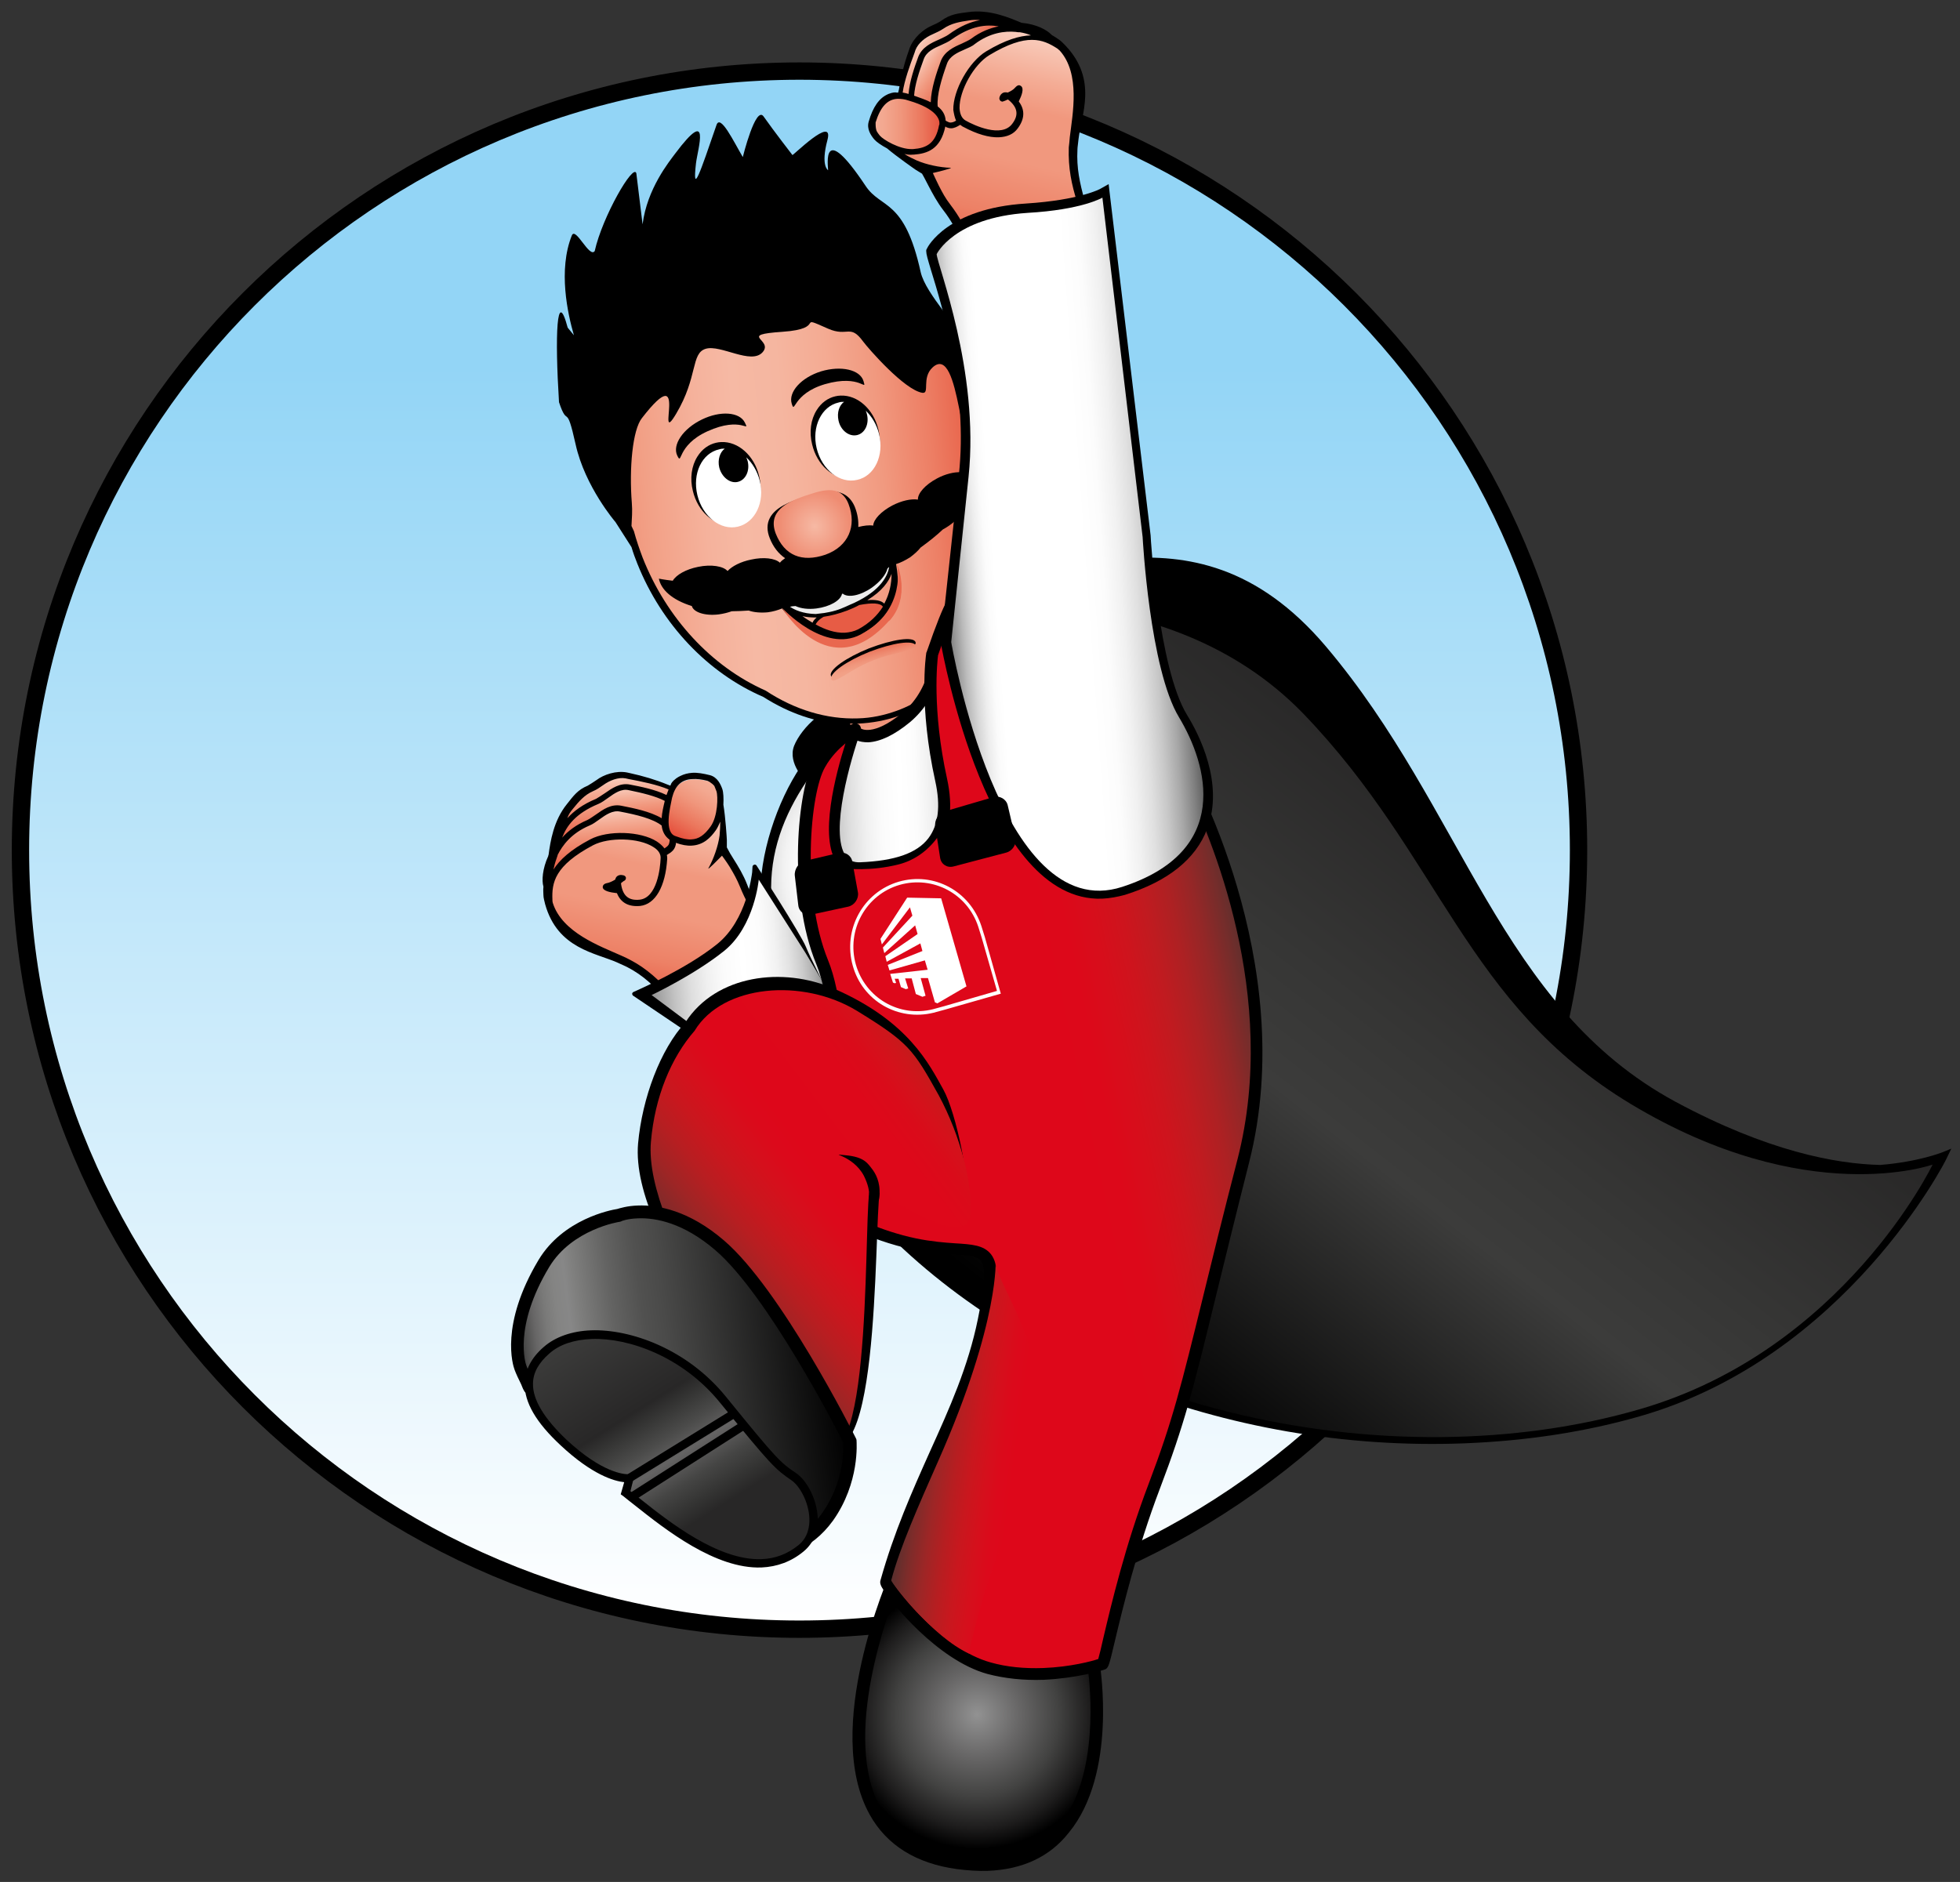 <?xml version="1.0" encoding="UTF-8"?>
<svg enable-background="new 0 0 565.2 542.8" version="1.1" viewBox="0 0 565.2 542.8" xml:space="preserve" xmlns="http://www.w3.org/2000/svg">
<rect x="0" y="0" width="565.2" height="542.8" fill="#333333" stroke="none"/>
<style type="text/css">
	.st0{fill:url(#t);stroke:#000000;stroke-width:5;stroke-miterlimit:10;}
	.st1{fill:url(#i);}
	.st2{fill:url(#g);}
	.st3{fill:url(#f);}
	.st4{fill:url(#e);stroke:#000000;stroke-width:4.62;stroke-linecap:round;stroke-linejoin:round;}
	.st5{fill:url(#d);}
	.st6{fill:url(#c);}
	.st7{fill:url(#b);}
	.st8{fill:url(#a);}
	.st9{fill:#E75C45;}
	.st10{fill:#FFFFFF;}
	.st11{fill:#EDEDED;}
	.st12{fill:url(#ad);}
	.st13{fill:url(#ac);}
	.st14{fill:#E9684F;}
	.st15{fill:url(#ab);}
	.st16{fill:url(#aa);}
	.st17{fill:url(#z);}
	.st18{fill:url(#y);}
	.st19{fill:url(#x);stroke:#000000;stroke-width:1.127;stroke-linecap:round;stroke-linejoin:round;}
	.st20{fill:url(#w);}
	.st21{fill:url(#v);}
	.st22{fill:url(#u);}
	.st23{fill:url(#s);}
	.st24{fill:url(#r);}
	.st25{fill:url(#q);}
	.st26{fill:url(#p);}
	.st27{fill:url(#o);}
	.st28{fill:url(#n);}
	.st29{fill:url(#m);}
	.st30{fill:url(#l);}
	.st31{fill:url(#k);}
	.st32{fill:url(#j);}
	.st33{fill:url(#h);}
	.st34{fill:#DE071A;}
</style>
<linearGradient id="t" x1="230.55" x2="230.55" y1="469.9" y2="20.584" gradientUnits="userSpaceOnUse">
	<stop stop-color="#fff" offset="0"/>
	<stop stop-color="#93D5F6" offset=".811"/>
</linearGradient>
<path class="st0" d="m455.2 245.2c0 124.1-100.6 224.7-224.7 224.7-124 0-224.6-100.6-224.6-224.7s100.6-224.7 224.7-224.7c124 0.1 224.6 100.7 224.6 224.7z"/>
			<linearGradient id="i" x1="47.673" x2="51.364" y1="-25.485" y2="-5.865" gradientTransform="matrix(1 .096 .069 .994 129.5 245.17)" gradientUnits="userSpaceOnUse">
			<stop stop-color="#F9CEBE" offset="0"/>
			<stop stop-color="#F4AC95" offset=".196"/>
			<stop stop-color="#F1987E" offset=".331"/>
			<stop stop-color="#E9684F" offset=".699"/>
		</linearGradient>
		<path class="st1" d="m160.1 246.2c0.7-4.7 1.1-14.8 11.6-19.1 2.7-1.1 5.7-3.6 9.5-2.8 7.6 1.5 14.7 2.6 16.2 4.7"/>
			<linearGradient id="g" x1="46.889" x2="50.034" y1="-22.338" y2="-5.615" gradientTransform="matrix(1 .096 .069 .994 129.5 245.17)" gradientUnits="userSpaceOnUse">
			<stop stop-color="#F9CEBE" offset="0"/>
			<stop stop-color="#F4AC95" offset=".196"/>
			<stop stop-color="#F1987E" offset=".331"/>
			<stop stop-color="#E9684F" offset=".699"/>
		</linearGradient>
		<path class="st2" d="m160.1 246.2c0.7-4.7 1.4-10.6 11.9-15 2.7-1.1 5.5-4.8 9.4-4 7.6 1.5 15.9 3.6 14.9 10.1-0.1 0.7-0.4 1.2-1 1.7-0.3 0.3-1.7 1-1.7 1"/>
			<linearGradient id="f" x1="44.171" x2="47.852" y1="-15.83" y2="3.736" gradientTransform="matrix(1 .096 .069 .994 129.5 245.17)" gradientUnits="userSpaceOnUse">
			<stop stop-color="#F9CEBE" offset="0"/>
			<stop stop-color="#F4AC95" offset=".196"/>
			<stop stop-color="#F1987E" offset=".331"/>
			<stop stop-color="#E9684F" offset=".699"/>
		</linearGradient>
		<path class="st3" d="m158.7 255.2c-1.3-2.9 0.5-13.5 11-17.9 2.7-1.1 5.5-4.8 9.4-4.1 7.6 1.5 15.9 3.6 14.9 10.1-0.1 0.7-0.4 1.2-1.1 1.7-0.3 0.3-1.7 1-1.7 1"/>
			<linearGradient id="e" x1="145.09" x2="145.09" y1="48.441" y2="48.441" gradientTransform="matrix(.817 .027 .01 .896 44.695 216.03)" gradientUnits="userSpaceOnUse">
			<stop stop-color="#F9CEBE" offset="0"/>
			<stop stop-color="#F4AC95" offset=".196"/>
			<stop stop-color="#F1987E" offset=".331"/>
			<stop stop-color="#F1987E" offset=".558"/>
			<stop stop-color="#EB755A" offset=".755"/>
		</linearGradient>
		<path class="st4" d="m163.6 263.3"/>
			<linearGradient id="d" x1="-204.21" x2="-218.66" y1="236.13" y2="290.47" gradientTransform="matrix(.999 -.05 .05 .999 388.92 -13.273)" gradientUnits="userSpaceOnUse">
			<stop stop-color="#F9CEBE" offset="0"/>
			<stop stop-color="#F4AC95" offset=".196"/>
			<stop stop-color="#F1987E" offset=".331"/>
			<stop stop-color="#F1987E" offset=".558"/>
			<stop stop-color="#ED8166" offset=".797"/>
			<stop stop-color="#E75C45" offset="1"/>
		</linearGradient>
		<path class="st5" d="m214.8 254.9c-1.6-3.9-4.2-7.5-5.9-10.7 0.1-0.1 0-3 0.1-3.3 0.3-1.6-0.4-4.5-1.1-5.7-0.3-0.5-2.7 5.2-5.3 6.9-3.2 2-6.7 0-7.5 0.4-1.5 0.6-1.4 1.9-3.5 3.4-2.4-0.7-2-3.6-5.2-3.8-5.6-0.3-11.3-2.1-16.8 1.6-5.6 3.8-9.5 5.2-10.8 11.6-0.3 1.4-0.3 2.8-0.3 4.2 0.1 3.1 3.5 8.8 9.4 10.8 5.5 4 11.9 6.4 14.5 7.8 4.6 2.4 8.3 6.5 11.9 10.4 3.3 3.6 7.6 1.9 9.4 0.6s18-16.5 18.3-19.6c0.4-3.1-4-6.6-7.2-14.6z"/>
			<linearGradient id="c" x1="-162.41" x2="-172.66" y1="-439.44" y2="-457.28" gradientTransform="matrix(.388 .765 -.83 .424 -107.5 551.48)" gradientUnits="userSpaceOnUse">
			<stop stop-color="#E54E3B" offset="0"/>
			<stop stop-color="#EB775D" offset=".296"/>
			<stop stop-color="#F0967C" offset=".592"/>
			<stop stop-color="#F3A890" offset=".837"/>
			<stop stop-color="#F4AE97" offset="1"/>
		</linearGradient>
		<path class="st6" d="m206.8 228.3c-0.6-1.7-1.3-2.7-2.6-3-6-1.5-9.5 0.1-10.7 5.2-1.1 4.4-2.5 9.6 1.8 11.1 2.2 0.8 4.1 0.9 5.5 0.5 1.9-0.5 3.2-2.1 4.4-3.8 2.1-3 2.1-8.4 1.6-10z"/>
		<path d="m206.6 228.2c0.5 1.5 0.4 7.3-1.7 10.2-1.8 2.5-3.4 3.6-5.5 3.7-1.2 0.1-2.6-0.2-4.2-0.8-0.1 0-0.2-0.1-0.3-0.1-3.5-1-1.7-8.1-1.1-11.1 0.9-3.5 2.7-5.3 5.9-5.4 1.2-0.1 2.7 0.1 4.3 0.5l0.6 0.3c0.6 0.4 1.1 0.8 1.4 1.2l0.6 1.5zm13.4 35.5c-1.4-2.2-3.2-4.9-4.6-8.7-1-2.6-2.5-5.1-3.9-7.3-0.7-1.1-1.3-2.1-1.8-3.1l-0.1-0.2v-2.1c0-0.4-0.4-6.7-1-10.2 0.1-1.9 0-3.6-0.3-4.5-0.5-1.4-1.4-3.4-3.5-4-2-0.5-3.7-0.8-5.2-0.7-1.3 0.1-2.4 0.4-3.4 0.9-0.4 0.2-0.8 0.4-1.2 0.7-1.2 0.9-1.5 1.5-1.6 1.9 0 0.1-0.1 0.1-0.1 0.2l-0.8-0.3c-3.4-1.4-7.1-2.5-10.8-3.3l-0.9-0.2c-3.1-0.6-6.7 0.6-8.8 2.2-0.9 0.6-1.8 1.2-2.5 1.6-2.9 1.2-4.1 2.9-6 5.3-3.9 4.8-4.8 10.9-5.3 14.6l-0.1 0.3v0.1c-1.7 3.7-1.9 7.1-1.4 8.8v0.1 0.1c-0.1 0.8 0 1.5 0 2.2 0 0.9 0.3 1.8 0.5 2.7 3.6 12.9 14.6 14 21 16.9 1.1 0.5 2 0.9 2.6 1.2 4.7 2.4 7.9 5.6 11.3 9.3 3.6 3.9 8.9 4.6 11.4 2.8 1.6-1.1 12.1-10.9 16.8-16.7 2-2.5 2.3-3.4 2.4-4 0.2-2.1-1.1-4.1-2.7-6.6zm-30.6-21c-4.7-3-14.1-3.3-19.2-0.6-5.7 3-8.8 5.9-10.6 8.7 0.2-1 0.5-2.1 0.9-3.2 0-0.1 0.1-0.2 0.1-0.3l0.2-0.6v-0.1c1.4-2.8 4-6.3 9.2-8.5 1-0.4 1.9-1.1 2.9-1.8 1.8-1.3 3.8-2.7 6-2.2 4.7 0.9 9.3 2 11.9 4 0.2 1.7 0.9 3.1 2.3 4.1 0 0.3 0 0.6-0.1 0.9-0.1 0.4-0.2 0.7-0.7 1.1-0.1 0.1-0.4 0.3-0.7 0.5-0.5-0.7-1.3-1.4-2.2-2zm1.4-6.7c-3.4-2-8.1-2.9-11.6-3.6-3-0.6-5.3 1.1-7.3 2.5-0.9 0.6-1.7 1.2-2.5 1.6-3.3 1.4-5.6 3.2-7.3 5.1 1.3-3.4 3.9-7 10.4-9.7 1-0.4 1.9-1.1 2.9-1.8 1.8-1.3 3.8-2.7 5.9-2.2 3.9 0.8 7.7 1.7 10.4 3.1-0.4 1.7-0.8 3.4-0.9 5zm-25.6-2.7c1.7-2.1 3.3-4 5.8-5.1 1-0.4 2-1.1 3-1.8 1.8-1.3 4.3-2.3 6.4-1.9l0.9 0.2c3.7 0.7 8.2 1.6 11.5 3-0.2 0.5-0.4 1.1-0.6 1.6-3.3-1.6-7.4-2.4-10.5-3-2.9-0.6-5.3 1.1-7.3 2.5-0.9 0.6-1.8 1.2-2.5 1.6-3.9 1.6-6.5 3.6-8.3 5.6 0.3-1 0.9-1.9 1.6-2.7zm55.2 36.7v0.2l-0.1 0.1c-0.3 0.6-0.9 1.5-1.8 2.6-4.6 5.6-15 15.4-16.3 16.3s-5.5 0.7-8.5-2.5c-3.6-3.9-7.1-7.3-11.9-9.8-0.7-0.4-1.6-0.8-2.7-1.3-6-2.7-17-6.6-19.7-15.2-0.1-0.3-0.1-0.6-0.1-0.9-0.2-4.9 0.6-9.8 11.7-15.7 4.6-2.4 13.2-2.2 17.4 0.5 1.5 0.9 2.2 2.1 2.1 3.3-0.1 2.7-1 11.4-6.1 11.9-3.1 0.3-4.8-1.1-5.3-4.5v-0.3c0.5-0.4 0.9-0.7 1-0.7 0.3-0.2 0.4-0.5 0.4-0.8s-0.3-0.6-0.6-0.7c-0.1 0-1.1-0.4-1.9 0.2-0.3 0.2-0.5 0.6-0.6 1-0.8 0.5-1.7 0.9-2.3 1-1.1 0.2-1.3 0.8-1.3 1.2 0.1 1.1 2.2 1.5 4 1.7h0.1c1.1 2.8 3.4 4 6.7 3.7 4.4-0.5 7.3-5.6 7.8-13.6 0-0.4 0-0.7-0.1-1.1 0.4-0.3 1-0.6 1.2-0.8 0.8-0.6 1.2-1.3 1.4-2.3v-0.4c1.7 0.6 3.2 0.9 4.6 0.8 3.4-0.2 5.4-2.3 6.9-4.4 0.5-0.7 0.9-1.6 1.3-2.5 0 1.4-0.1 2.8-0.2 4-0.4 3-1.7 6.7-3.2 9.4-0.5 0.9 2.9-2.6 3.9-3.6 0 0 1.4 1.9 2.2 3.2 1.3 2.2 2 3.4 3 5.8 1.6 4 3.4 6.8 4.8 9.1 1.3 2.2 2.3 3.8 2.2 5.1z"/>
	<path d="m560 332.4c-0.1 0-6.7 2.7-17.8 3.6-12.9-0.3-32.6-4-59-18.2-50.9-27.5-61-84.3-100.9-131.4-39.9-47-81.1-12.2-102.7-25.3-13.9-8.5-14.4 10.5-14.4 10.5s-0.1 0.7-0.2 1.9c-0.6 0.1-1.2 0.1-1.6 0.2-2.5 0.2-4.2 1.1-5 2.8-1.7 3.3 0.9 8.2 1.7 9.6-0.2 2.8-2.2 20.7-15.2 30.2l5.6-5.8s2.8-6.6-4.6-7.3c-7.4-0.8-14.8 6.7-16.9 11.9-2 5.2 3.5 10.3 3.5 10.3l5.2-2.7c-4.4 6.2-8.1 16.7-10.2 29.8-4.5 27.4-2.1 68.4 19.3 93.5 39.2 45.9 106.4 72.9 175.4 70.3 18-0.7 35.1-3.3 51-7.9 59.1-17.1 87.9-73.6 88.1-74.2l1.4-2.9-2.7 1.1z"/>
		<linearGradient id="b" x1="288.37" x2="416.96" y1="406.42" y2="253.17" gradientTransform="matrix(.999 -.037 .037 .999 1.131 -2.755)" gradientUnits="userSpaceOnUse">
		<stop offset=".025"/>
		<stop stop-color="#3C3C3B" offset=".509"/>
		<stop stop-color="#363635" offset=".672"/>
		<stop stop-color="#282727" offset="1"/>
	</linearGradient>
	<path class="st7" d="m262.2 186.3s-6.4-10.2 2.1-10.8c8.5-0.7 71.5-11 111.5 30.3 39.9 41.4 46.6 83.8 94.6 112.7 50.6 30.4 86.9 17.4 86.9 17.4s-25.7 53.6-84.6 70.6c-70.8 20.5-169.5 2.2-224-61.7-32.7-38.3-21.2-115.7-4.4-125.7 16.7-10 17.9-32.8 17.9-32.8"/>
	<path d="m282.2 182.6c0.5-1.4 1-2.9 1.4-4.4 7.2-15.7 7.3-34.9 0.1-52.6-0.5-1.1-0.9-2.2-1.5-3.4 2.4-10.2-3-13.8-4.5-23.2-0.7-4.4-10.7-14-12.2-20.5-4.7-21.4-11.4-18.1-15.9-24.9-12.8-19.2-10.8-5.8-10.8-4.5 0 0-2.2-1.2-0.2-8.7s-10.3 4.9-10.1 4.3c0 0-5.2-6.7-8.3-11.1-2.3-3.3-6 11.7-6 11.7-2.6-4.4-6.5-12.6-7.6-9.2-4.7 13.6-7 20.7-5.9 11 0.5-4.2 4.5-16.8-6-2.8-1.7 2.3-8.1 10.1-9.4 20.4l-1.8-14.7c-0.8-3.1-9.8 12.5-12 22.4-1.5 2.2-5.5-7.1-6.6-4.5-4 10-1.2 22.6 0.6 28.8l-1.8-2.2c-3.2-12-3.7 2.3-2.5 21.5 2.6 7.8 2-0.4 4.8 12.2 2.7 12.2 11.5 22.4 11.5 22.4l4.6 7.2c0.5 1.7 1.1 3.3 1.7 4.8 7 17.5 20.3 31.5 36.3 38.4 7.5 4.8 15.5 7.5 23.5 7.9 0.4 1 0.8 1.8 1.1 2.3 3.1 6.6 4.3 6.5 4.9 6.5h0.3l31.6-17.5c2.2-1.3 3.8-3.4 4.4-6 0.7-2.9 0.1-6.2-1.7-8.9-0.5-1.2-1.2-2-2-2.7z"/>
		<linearGradient id="a" x1="175.19" x2="280.99" y1="164.68" y2="159.14" gradientTransform="matrix(.999 -.037 .037 .999 1.131 -2.755)" gradientUnits="userSpaceOnUse">
		<stop stop-color="#F1987E" offset="0"/>
		<stop stop-color="#F2A086" offset=".051"/>
		<stop stop-color="#F5B29C" offset=".206"/>
		<stop stop-color="#F6B9A4" offset=".307"/>
		<stop stop-color="#F5B6A0" offset=".435"/>
		<stop stop-color="#F4AB93" offset=".566"/>
		<stop stop-color="#F1997F" offset=".698"/>
		<stop stop-color="#ED7F65" offset=".83"/>
		<stop stop-color="#E9684F" offset=".92"/>
	</linearGradient>
	<path class="st8" d="m282.8 124.1c-0.3-0.7-0.6-1.5-0.9-2.2-0.2 0.9-0.5 1.9-0.8 3-4.3 12.8-3.9-26.6-12.2-18.9-3.2 3-0.7 7.6-2.9 7.3-5.2-0.8-15.7-12.9-17.1-14.8-3.8-5.2-4.4-1.2-10.1-3.7-9.7-4.3 0 0-13.2 0.9-13.1 0.9-2.4 2.2-5.7 5.9s-12.1-2.3-16.4-1-2.2 8.1-8.5 18.7 4.2-16.9-9.9 1.3c-2.7 3.4-3.7 14.5-2.9 24.5 0.2 2.3 0 4.5-0.1 6.6 0.2 0.5 0.5 1 0.7 1.5 0.7 2.6 1.6 5.2 2.5 7.6 6.9 17.5 19.9 31.5 35.5 38.4 8.5 5.6 17.7 8.3 26.6 8 3.9-0.1 7.6-0.9 11.2-2.2 11.7-4.2 20.5-14.6 24.1-28.4 7.1-15.6 7.1-34.7 0.1-52.5z"/>
	<path class="st9" d="m246 184.6c-4.7 1-9.1-0.6-9.1-0.6s-7.7-4.3 4.1-8.2c16.4-5.5 14.7 0.4 13.5 2.1-1.3 1.7-3.7 5.7-8.5 6.7z"/>
	<path d="m210.7 151.4c-4.9 0.2-9.5-3.9-10.9-9.8-0.9-3.6-0.4-7.2 1.3-9.9 1.3-2.1 3.2-3.5 5.4-4 0.5-0.1 1-0.2 1.5-0.2 4.9-0.2 9.5 3.9 10.9 9.8 0.9 3.6 0.4 7.2-1.3 9.9-1.3 2.1-3.2 3.5-5.4 4-0.5 0.2-1 0.2-1.5 0.2z"/>
	<path class="st10" d="m219.1 138.7c-0.7-2.8-2.1-5.1-3.9-6.8 0.1 0.3 0.3 0.7 0.4 1.1 0.7 2.8-0.6 5.5-2.9 6-2.2 0.5-4.6-1.4-5.3-4.2-0.5-2.2 0.2-4.4 1.6-5.4-0.5 0-1 0-1.6 0.2-5 1.1-7.8 7-6.3 13.2s6.7 10.3 11.7 9.1 7.8-7.1 6.3-13.2z"/>
	<path d="m245.1 138c-4.9 0.2-9.5-3.9-10.9-9.8-0.9-3.6-0.4-7.2 1.3-9.9 1.3-2.1 3.2-3.5 5.4-4 0.5-0.1 1-0.2 1.5-0.2 4.9-0.2 9.5 3.9 10.9 9.8 0.9 3.6 0.4 7.2-1.3 9.9-1.3 2.1-3.2 3.5-5.4 4-0.5 0.1-1 0.2-1.5 0.2z"/>
	<path class="st10" d="m253.5 125.2c-0.7-2.8-2.1-5.1-3.9-6.8 0.2 0.3 0.3 0.7 0.4 1.1 0.7 2.8-0.6 5.5-2.9 6s-4.7-1.4-5.3-4.2c-0.5-2.3 0.2-4.4 1.6-5.4-0.5 0-1 0-1.6 0.2-4.9 1.1-7.8 7-6.3 13.2s6.7 10.3 11.7 9.1c5-1.1 7.8-7 6.3-13.2z"/>
	<path class="st11" d="m257.1 161.7s-2.7 4.4-14.8 9.1c-8.5 3.3-16 3.7-16 3.7s4.9 6 17.7 1c14.8-5.8 13.1-13.8 13.1-13.8z"/>
	<path d="m280.7 132.6s-1.2 1.4-3.6 3.6c-1.9-0.1-4.5 0.5-6.9 1.8-3.4 1.8-5.6 4.3-5.5 6.1-1.9-0.3-4.7 0.3-7.4 1.7-3.2 1.7-5.4 4-5.5 5.8-1.2-0.2-2.7 0-4.3 0.4 0.1-1.8-0.2-3.8-1-5.8-1.3-3.1-3.7-4.6-7.2-4.5-2.4 0.1-4.9 0.9-7.2 1.6l-0.9 0.3c-3.4 1.1-7.6 2.7-9.2 5.8-0.9 1.7-0.9 3.7 0 5.9 1 2.5 2.5 4.4 4.4 5.7-0.6 0.4-1.1 0.8-1.5 1.3-1.4-1.3-4.7-1.7-8.3-0.9-3 0.6-5.5 1.9-6.8 3.3-1.2-1.4-4.7-2-8.5-1.2-3.5 0.7-6.3 2.3-7.3 4-2.6-0.3-4-0.6-4-0.6 0.6 3.1 3.7 6.1 9.5 7.9 0.5 1.8 3.8 2.9 7.8 2.4 1.4-0.2 2.6-0.5 3.7-0.9 1.5 0 3.2-0.1 4.9-0.2 1.4 0.5 3.4 0.7 5.5 0.5 1.5-0.2 2.9-0.6 4.1-1.1 2.3 3 6.3 7.1 11.1 9.1h0.1c1.9 0.8 3.9 1.2 6.1 1.1 1.5-0.1 2.9-0.4 4.3-0.9 0.2-0.1 0.4-0.1 0.6-0.2 0.3-0.1 0.7-0.3 1-0.5 0.1 0 0.1-0.1 0.2-0.1 2.4-1.3 4.8-3.2 7.1-5.8 3.5-4 3.3-10.5 2.4-15.5 1.3-0.4 2.7-1.1 4.1-2 1.2-0.9 2.2-1.8 3-2.8 2.5-1.8 4.6-3.5 6.4-5.2 0.6-0.3 1.2-0.7 1.8-1.1 3.2-2.2 5-5.2 4.5-7 2.9-4.9 3.1-9.1 2.5-12zm-52.9 42.4c0.4-0.1 1-0.2 1.6-0.2 1.5 0.7 3.6 1 6 0.7 3.9-0.5 7-2.3 7.4-4.2 0.1 0 0.2-0.1 0.2-0.1 1.5 1.3 5.1 0.6 8.4-1.7 2.4-1.7 4.1-3.8 4.5-5.5l0.4-0.4h0.1c-0.4 2.3-2.2 6.6-10.1 10.3-1.5 0.6-3.3 1.6-5.4 2.2-1.3 0.4-2.2 0.5-3.2 0.7-0.8 0.1-1.7 0.2-2.5 0.3-3.7-0.1-6.1-1.2-7.4-2.1zm19.7 6.5c-1.2 0.6-2.5 0.9-3.9 1-2.8 0.1-5.7-0.9-8.4-2.4 0.3-0.6 0.9-1.4 2.3-2.2 2.1-0.3 4.4-0.9 6.8-1.8 1.3-0.5 2.4-1 3.5-1.6 3.7-0.7 6.1-0.6 6.8 0.5-1.6 2.5-3.8 4.7-7.1 6.5zm-12.1-3.4h0.1c-0.6 0.5-1 1-1.2 1.5-1-0.6-2-1.2-2.9-1.9 1.1 0.3 2.4 0.4 4 0.4zm19.6-4c-0.9-0.9-2.5-1.2-4.9-1 4.3-2.6 6.2-5.4 7-7.6 0 2.8-0.6 5.8-2.1 8.6z"/>
		<radialGradient id="ad" cx="-684.78" cy="103.85" r="41.738" gradientTransform="matrix(.231 -.079 .09 .242 383.78 72.543)" gradientUnits="userSpaceOnUse">
		<stop stop-color="#F6B9A4" offset="0"/>
		<stop stop-color="#EF8C72" offset="1"/>
	</radialGradient>
	<path class="st12" d="m223.7 153.9c-2.4-6.3 3.1-9 7.9-10.7 4.6-1.5 10.7-4.1 13.1 2.2s0 12.2-6.7 14.6c-6.8 2.3-11.8 0.2-14.3-6.1z"/>
	<path d="m264 185.2c-0.6-1.7-6.6-0.8-13.4 1.8-6.7 2.7-11.6 6.2-11 7.9 0.7 1.7 5.2-2.7 12-5.4s13.1-2.6 12.4-4.3z"/>
		<linearGradient id="ac" x1="206.16" x2="203.65" y1="-734.25" y2="-745.12" gradientTransform="matrix(.829 -.33 -.196 -.494 -63.085 -107.21)" gradientUnits="userSpaceOnUse">
		<stop stop-color="#EB755A" offset="0"/>
		<stop stop-color="#ED8369" offset=".166"/>
		<stop stop-color="#F0957B" offset=".44"/>
		<stop stop-color="#F2A086" offset=".717"/>
		<stop stop-color="#F2A38A" offset="1"/>
	</linearGradient>
	<path class="st13" d="m264.1 186.2c-0.7-1.7-6.6-0.8-13.4 1.8-6.7 2.7-11.6 6.2-11 7.9 0.7 1.7 5.2-2.7 12-5.4 6.7-2.7 13-2.6 12.4-4.3z"/>
	<path d="m214.8 121.9c1.5 3.1-0.9-2-10.8 2.5-9 4.1-7.2 10.1-8.7 7s1.7-7.8 7.1-10.4c5.3-2.6 10.9-2.2 12.4 0.9z"/>
	<path d="m249 109.9c1 3.3-0.7-2.1-11.1 0.9-9.5 2.8-8.6 8.9-9.6 5.6s2.7-7.5 8.5-9.3c5.7-1.7 11.2-0.5 12.2 2.8z"/>
		<path class="st14" d="m225.5 175.3s12.2 13.3 22.7 7.7c14.3-7.6 10.4-20.3 10.4-20.3s4 9.3-2.1 16.2c-17.3 19.7-31-3.6-31-3.6z"/>
		<path class="st14" d="m248.3 183c13.3-7.1 10.4-20.3 10.4-20.3s4 9.3-2.1 16.2"/>
		<linearGradient id="ab" x1="256.45" x2="256.45" y1="228.22" y2="196.61" gradientTransform="matrix(.999 -.037 .037 .999 1.131 -2.755)" gradientUnits="userSpaceOnUse">
		<stop stop-color="#F7C4B1" offset="0"/>
		<stop stop-color="#F4B099" offset=".082"/>
		<stop stop-color="#F19C82" offset=".189"/>
		<stop stop-color="#EF8C72" offset=".303"/>
		<stop stop-color="#ED8469" offset=".428"/>
		<stop stop-color="#ED8166" offset=".589"/>
	</linearGradient>
	<path class="st15" d="m281.9 183.6c-4.4 11-12.5 19.3-22.8 22.9-3.7 1.3-7.5 2-11.5 2.2h-2.5c1.8 4.2 4 8.1 4.8 7.7l31.3-17.4c4.4-2.6 5.4-8.6 2.3-13.4-0.4-0.8-1-1.5-1.6-2z"/>
		<linearGradient id="aa" x1="-10.243" x2="-6.526" y1="56.651" y2="76.41" gradientTransform="matrix(-.433 .907 .817 .571 216.67 -14.041)" gradientUnits="userSpaceOnUse">
		<stop stop-color="#F9CEBE" offset="0"/>
		<stop stop-color="#F4AC95" offset=".196"/>
		<stop stop-color="#F1987E" offset=".331"/>
		<stop stop-color="#E9684F" offset=".699"/>
	</linearGradient>
	<path class="st16" d="m293.2 8.2c-4.5-1.8-13.4-6.7-22.6 0.1-2.4 1.8-6 3.1-7.3 6.7-1.4 4-3.4 8.6-4.2 12.5 0 0 2 0.1 3 0.5"/>
		<linearGradient id="z" x1="-9.541" x2="-6.372" y1="59.533" y2="76.381" gradientTransform="matrix(-.433 .907 .817 .571 216.67 -14.041)" gradientUnits="userSpaceOnUse">
		<stop stop-color="#F9CEBE" offset="0"/>
		<stop stop-color="#F4AC95" offset=".196"/>
		<stop stop-color="#F1987E" offset=".331"/>
		<stop stop-color="#E9684F" offset=".699"/>
	</linearGradient>
	<path class="st17" d="m293.2 8.2c-4.5-1.8-10-4.3-19.2 2.5-2.4 1.8-7 2.3-8.3 6-2.7 7.4-5.2 15.7 1 18.1 0.6 0.3 1.2 0.3 2 0 0.4-0.1 1.8-0.9 1.8-0.9"/>
		<linearGradient id="y" x1="-12.236" x2="-8.542" y1="66.077" y2="85.72" gradientTransform="matrix(-.433 .907 .817 .571 216.67 -14.041)" gradientUnits="userSpaceOnUse">
		<stop stop-color="#F9CEBE" offset="0"/>
		<stop stop-color="#F4AC95" offset=".196"/>
		<stop stop-color="#F1987E" offset=".331"/>
		<stop stop-color="#E9684F" offset=".699"/>
	</linearGradient>
	<path class="st18" d="m301.7 11.7c-1.9-2.6-11.9-6.6-21.1 0.2-2.4 1.8-7 2.3-8.3 6-2.7 7.4-5.2 15.6 1 18.1 0.6 0.3 1.2 0.3 2 0 0.4-0.1 1.8-0.9 1.8-0.9"/>
		<linearGradient id="x" x1="83.214" x2="83.214" y1="135.63" y2="135.63" gradientTransform="matrix(-.398 .714 .763 .47 235.69 -102.93)" gradientUnits="userSpaceOnUse">
		<stop stop-color="#F9CEBE" offset="0"/>
		<stop stop-color="#F4AC95" offset=".196"/>
		<stop stop-color="#F1987E" offset=".331"/>
		<stop stop-color="#F1987E" offset=".558"/>
		<stop stop-color="#EB755A" offset=".755"/>
	</linearGradient>
	<path class="st19" d="m306.1 20.2"/>
		<linearGradient id="w" x1="294.04" x2="276.95" y1="22.715" y2="86.972" gradientTransform="matrix(.999 -.037 .037 .999 1.131 -2.755)" gradientUnits="userSpaceOnUse">
		<stop stop-color="#F9CEBE" offset="0"/>
		<stop stop-color="#F4AC95" offset=".196"/>
		<stop stop-color="#F1987E" offset=".331"/>
		<stop stop-color="#F1987E" offset=".558"/>
		<stop stop-color="#ED8166" offset=".797"/>
		<stop stop-color="#E75C45" offset="1"/>
	</linearGradient>
	<path class="st20" d="m309.1 44.1c0.2-2.9 1.3-9.4 0.9-16.1 3.2-6.5-1.9-12.6-4.5-14.3-1.2-0.8-2.4-1.5-3.8-2-4.1-2.3-8.9-4.1-13.4-3.2-3.5 0.7-6.8 4-9.7 4.6-7.5 1.8-6.9 11.2-9.5 16.2-1.5 2.9 2.7 2.7 2.1 5.2 0.8 2.6-0.5 5.2-1.8 7-0.9 1.3-9.2 2.3-9.6 2.7-1 1.1 2 2.9 3.6 3.5 0.3 0.1 2.8 1.7 2.9 1.7 1.9 3.1 3.6 7.3 6.2 10.7 5.2 6.9 5.9 12.5 8.8 13.8 2.8 1.3 24.3-4.8 26.4-5.7 2-0.9 5.4-4.1 4-8.8-1.6-5.1-2.9-10.1-2.6-15.3z"/>
		<linearGradient id="v" x1="-122.73" x2="-133.5" y1="-360.13" y2="-378.87" gradientTransform="matrix(.481 .776 .816 -.514 624.86 -55.006)" gradientUnits="userSpaceOnUse">
		<stop stop-color="#E54E3B" offset="0"/>
		<stop stop-color="#EB775D" offset=".296"/>
		<stop stop-color="#F0967C" offset=".592"/>
		<stop stop-color="#F3A890" offset=".837"/>
		<stop stop-color="#F4AE97" offset="1"/>
	</linearGradient>
	<path class="st21" d="m253 39.7c-1.3-1.5-1.8-2.9-1.5-4.3 1.9-6.7 5.4-9 10.9-7.2 4.8 1.6 10.3 3.1 9.3 8.1-1.2 6.1-4.4 7.3-8.3 7.6s-9.2-2.7-10.4-4.2z"/>
	<path d="m310.7 43.1c0-0.7 0.2-1.7 0.3-2.9 0.8-7.1 5.6-17.1-3.7-27-0.7-0.7-1.3-1.4-2.1-1.9-0.6-0.4-1.2-0.8-1.9-1.2l-0.1-0.1-0.1-0.1c-1.3-1.3-4.2-2.9-8.3-3.3h-0.1l-0.3-0.1c-3.4-1.4-9.1-3.9-15.3-3-3 0.4-5.1 0.6-7.7 2.5-0.7 0.5-1.6 0.9-2.7 1.4-2.4 1-5.3 3.5-6.4 6.5l-0.3 0.9c-1.3 3.6-2.2 7.4-2.8 11.1l-0.2 0.8h-0.4c-0.4-0.1-1.1-0.1-2.4 0.4-0.1 0-0.2 0.1-0.2 0.1-2.5 1.1-4.3 3.7-5.5 7.9-0.6 2.1 0.6 3.9 1.6 5.1 0.6 0.7 2 1.7 3.7 2.6 2.7 2.3 8 6 8.3 6.2l1.8 1.1 0.1 0.2c0.6 1 1.1 2.1 1.7 3.2 1.2 2.3 2.6 4.9 4.3 7.1 2.5 3.2 3.9 6.2 5.1 8.5 1.3 2.7 2.4 4.8 4.3 5.7 0.6 0.2 1.6 0.5 4.7 0 7.5-1 21.3-5 23.1-5.8 2.8-1.3 5-6.3 3.5-11.4-1.3-4.8-2.3-9.1-2-14.5zm-35-8.3c-0.4 0.2-0.7 0.4-0.8 0.4-0.7 0.2-1 0.2-1.4 0-0.3-0.1-0.6-0.3-0.8-0.4-0.1-1.8-1-3.1-2.3-4.1-0.3-3.3 1.1-7.9 2.7-12.4 0.8-2.1 2.9-3.1 5-4 1.1-0.5 2.2-0.9 3-1.6 4.4-3.3 8.7-3.8 11.8-3.5 0.4 0.1 0.9 0.1 0.9 0.1h0.3c1.2 0.2 2.3 0.5 3.2 0.9-3.3 0.1-7.4 1.3-12.9 4.6-5 3-9.6 11.3-9.5 16.9 0.2 1.2 0.4 2.2 0.8 3.1zm-22 4.3c-0.4-0.5-0.7-0.9-0.9-1.3-0.2-0.5-0.3-1.2-0.3-1.9v-0.6c1.4-4.5 3.4-6.7 6.4-6.8 0.9 0 2 0.1 3.1 0.5 8.3 2.4 9 5.6 8.9 6.7 0 0.1 0 0.3-0.1 0.4-1 5.3-3.6 6.6-7.5 6.9h-0.3c-3.6 0.1-8.3-2.7-9.3-3.9zm34.3-31.5c-2.5 0.5-5.2 1.5-8 3.6-0.7 0.5-1.7 0.9-2.7 1.4-2.3 1-4.9 2.2-6 5-1.2 3.3-2.8 7.9-2.9 11.9-1.5-0.8-3.2-1.3-4.8-1.9 0.2-3.1 1.4-6.8 2.8-10.6 0.8-2.1 2.9-3.1 5-4 1.1-0.5 2.2-1 3-1.6 5.6-4 10-4.4 13.6-3.8zm-24.3 7.7l0.3-0.9c0.8-2 2.8-3.6 4.9-4.5 1.1-0.5 2.2-1 3.1-1.6 2.3-1.6 4.8-2 7.4-2.4 1.1-0.2 2.1-0.2 3.2-0.1-2.7 0.5-5.7 1.7-9.1 4.2-0.7 0.5-1.7 0.9-2.7 1.4-2.3 1-4.9 2.2-6 5-1.1 3-2.5 7-2.8 10.7-0.6-0.2-1.1-0.3-1.7-0.4 0.5-3.5 2.1-7.9 3.4-11.4zm46.9 43c1.2 4.2-0.7 8-2.2 8.6-1.4 0.6-15.2 4.6-22.4 5.6-1.4 0.2-2.5 0.3-3.1 0.2h-0.1l-0.2-0.1c-1.1-0.5-2-2.2-3.2-4.6-1.2-2.5-2.7-5.5-5.3-8.9-1.6-2.1-2.2-3.3-3.4-5.6-0.7-1.4-1.7-3.6-1.7-3.6 1.4-0.3 6.1-1.5 5.1-1.5-3.1-0.1-6.9-0.9-9.7-2.1-1.1-0.5-2.4-1.1-3.6-1.9 0.8 0.2 1.7 0.3 2.4 0.2h0.3c3.9-0.3 7.7-1.5 9.1-8.1 0.1 0 0.2 0.1 0.3 0.2 0.5 0.2 0.9 0.3 1.4 0.3 0.4 0 0.8-0.1 1.3-0.3 0.3-0.1 0.8-0.4 1.3-0.7 0.3 0.2 0.6 0.5 0.9 0.6 3.9 2.1 7.4 3.1 10.2 3 2.4-0.1 4.3-0.9 5.5-2.6 2-2.7 2.1-5.3 0.3-7.7v-0.1c0.8-1.6 1.6-3.7 0.6-4.4-0.4-0.3-0.9-0.4-1.7 0.5-0.4 0.5-1.2 1-2.1 1.4-0.4-0.1-0.8-0.1-1.2 0-1 0.4-1.2 1.4-1.2 1.5-0.1 0.3 0.1 0.7 0.3 0.9 0.3 0.2 0.6 0.3 0.9 0.1 0.1 0 0.6-0.2 1.2-0.5 0.1 0 0.1 0.1 0.2 0.1 2.7 2.2 3 4.4 1.1 6.9-3.1 4.2-11.1 0.4-13.4-0.9-1.1-0.6-1.7-1.8-1.8-3.6-0.1-5 4.1-12.6 8.6-15.3 10.8-6.5 15.4-4.6 19.6-1.9 0.2 0.2 0.5 0.4 0.7 0.6 6 6.7 3.7 18.3 2.9 24.9-0.1 1.2-0.2 2.3-0.3 3-0.2 6 0.8 10.7 2.4 15.8z"/>
		<path d="m230.9 221.1c-6.8 10-12.1 25.7-11.6 38.3 0.5 13.3 0.8 13.3 5.5 20s10.1 11.9 10.1 11.9l10.6-9.6-5.5-66.2s-2.4-4.4-9.1 5.6z"/>
			<radialGradient id="u" cx="-511.92" cy="-3541.7" r="114.1" gradientTransform="matrix(.243 -.009 .018 .489 423.61 1979.2)" gradientUnits="userSpaceOnUse">
			<stop stop-color="#fff" offset="0"/>
			<stop stop-color="#FCFCFC" offset=".185"/>
			<stop stop-color="#F2F2F2" offset=".335"/>
			<stop stop-color="#E1E1E1" offset=".473"/>
			<stop stop-color="#C9C9C9" offset=".603"/>
			<stop stop-color="#aaa" offset=".728"/>
			<stop stop-color="#858584" offset=".849"/>
			<stop stop-color="#595958" offset=".965"/>
			<stop stop-color="#4A4A49" offset="1"/>
		</radialGradient>
		<path class="st22" d="m232.6 225.3c-6.6 9.9-10.7 20.5-10.2 33 0.5 13.2 0.8 13.2 5.4 19.9s9.9 11.8 9.9 11.8l10.3-9.5-5.4-65.7c-0.1 0-3.4 0.5-10 10.5z"/>
			<path d="m199.9 298.7c-0.1 0-0.3 0-0.4-0.1l-16.9-11.4c-0.2-0.1-0.3-0.4-0.3-0.6s0.2-0.4 0.4-0.5l0.9-0.4c0.6-0.3 14.4-6.3 23.2-13.4 8.6-6.9 10-20.1 10.1-20.7l0.1-1.6c0-0.3 0.2-0.5 0.5-0.6s0.6 0.1 0.7 0.3c0 0 12.7 19.7 14.2 23.4s5 10.2 4.8 10.3l-37.2 15.3h-0.1z"/>
			<linearGradient id="s" x1="163.37" x2="218.27" y1="296.11" y2="296.11" gradientTransform="matrix(.996 -.087 .087 .996 -1.395 -3.188)" gradientUnits="userSpaceOnUse">
			<stop stop-color="#999" offset=".018"/>
			<stop stop-color="#A3A3A3" offset=".04"/>
			<stop stop-color="#C4C4C4" offset=".124"/>
			<stop stop-color="#DEDEDE" offset=".209"/>
			<stop stop-color="#F0F0F0" offset=".298"/>
			<stop stop-color="#FBFBFB" offset=".389"/>
			<stop stop-color="#fff" offset=".491"/>
			<stop stop-color="#FCFCFC" offset=".591"/>
			<stop stop-color="#F2F2F2" offset=".668"/>
			<stop stop-color="#E2E2E2" offset=".736"/>
			<stop stop-color="#CBCBCB" offset=".801"/>
			<stop stop-color="#ADADAD" offset=".862"/>
			<stop stop-color="#898988" offset=".92"/>
			<stop stop-color="#5F5F5E" offset=".976"/>
			<stop stop-color="#4A4A49" offset="1"/>
		</linearGradient>
		<path class="st23" d="m243.6 293.8l-11.4-19.1-13.4-21s-1.2 13.4-9.9 20.5c-8.7 7-21 12.8-21 12.8l13.8 10.3 41.9-3.5z"/>
			<linearGradient id="r" x1="227.19" x2="272.85" y1="237.17" y2="237.17" gradientTransform="matrix(.999 -.037 .037 .999 1.131 -2.755)" gradientUnits="userSpaceOnUse">
			<stop stop-color="#B3B3B3" offset=".018"/>
			<stop stop-color="#C4C4C4" offset=".073"/>
			<stop stop-color="#DEDEDE" offset=".17"/>
			<stop stop-color="#F0F0F0" offset=".27"/>
			<stop stop-color="#FBFBFB" offset=".375"/>
			<stop stop-color="#fff" offset=".491"/>
			<stop stop-color="#FCFCFC" offset=".594"/>
			<stop stop-color="#F2F2F2" offset=".673"/>
			<stop stop-color="#E2E2E2" offset=".744"/>
			<stop stop-color="#CBCBCB" offset=".81"/>
			<stop stop-color="#ADADAD" offset=".873"/>
			<stop stop-color="#898988" offset=".933"/>
			<stop stop-color="#5F5F5E" offset=".991"/>
			<stop stop-color="#575756" offset="1"/>
		</linearGradient>
		<path class="st24" d="m246.9 211.4s4.4 3.7 14.3-4.5 9.4-21.9 9.4-21.9l13.3 75.1-39.4 5s-9-27.2-7.1-38.4c1.4-8.6 9.5-15.3 9.5-15.3z"/>
		<path d="m243.3 267.1l-0.5-1.4c-0.4-1.1-9.1-27.7-7.2-39.2 1.5-9.2 9.8-16.1 10.2-16.4l1.2-1 1.2 1s3.5 2.5 12-4.5c9.2-7.6 8.8-20.3 8.7-20.4l3.6-0.4 13.6 77-42.8 5.3zm3.9-53.5c-2 1.9-7 7.2-8 13.4-1.5 9.2 4.8 30.4 6.6 36.1l36-4.6-11.1-62.7c-1.4 4.2-3.9 8.8-8.3 12.5-4.5 3.7-8.5 5.6-12 5.8-1.4 0-2.4-0.2-3.2-0.5z"/>
			<radialGradient id="q" cx="-131.29" cy="2044.2" r="158.49" gradientTransform="matrix(.243 -.009 .009 .244 295.26 -5.444)" gradientUnits="userSpaceOnUse">
			<stop stop-color="#929292" offset="0"/>
			<stop stop-color="#686767" offset=".313"/>
			<stop stop-color="#424241" offset=".61"/>
			<stop stop-color="#1D1C1C" offset=".849"/>
			<stop offset="1"/>
		</radialGradient>
		<path class="st25" d="m258.7 453.7s-34 76.7 17.6 83.7c49.6 6.7 39.1-57.4 39.1-57.4l-56.7-26.3z"/>
		<path d="m284.9 539.6c-2.8 0.1-5.8-0.1-8.9-0.5-11.8-1.6-20.3-6.9-25.2-15.7-13.8-24.8 5.4-68.6 6.2-70.5l0.7-1.7 59.2 27.4 0.2 1c0.2 1.3 5.1 32-8.9 49-5.5 7-13.4 10.6-23.3 11zm-25.3-83.5c-3.4 8.3-17.1 45-5.6 65.5 4.3 7.8 11.9 12.4 22.5 13.9 2.9 0.4 5.7 0.5 8.3 0.5 8.8-0.3 15.8-3.6 20.7-9.6 11.6-14.2 8.9-40 8.2-45.2l-54.1-25.1z"/>
		<linearGradient id="p" x1="216.7" x2="354.6" y1="351.65" y2="327.33" gradientTransform="matrix(.999 -.037 .037 .999 1.131 -2.755)" gradientUnits="userSpaceOnUse">
		<stop stop-color="#DE071A" offset=".571"/>
		<stop stop-color="#DD081A" offset=".645"/>
		<stop stop-color="#D70E1B" offset=".706"/>
		<stop stop-color="#CE141D" offset=".763"/>
		<stop stop-color="#C01B20" offset=".817"/>
		<stop stop-color="#AD2123" offset=".869"/>
		<stop stop-color="#942727" offset=".919"/>
		<stop stop-color="#742D2B" offset=".967"/>
		<stop stop-color="#5B2F2D" offset="1"/>
	</linearGradient>
	<path class="st26" d="m268.8 188.5s6.8-19.8 7-15c0.2 4.7 5.7 56.5 31.3 68.1 33.2 15 33.4-21.5 33.4-21.5s32.8 56.4 18 114.5c-14.9 58.7-15.9 68.3-25.7 93.8-9.8 25.8-14 50.6-15 51.3-0.9 0.7-17.4 5.6-32.7 1.4s-29.9-23.7-29.6-24.9c8.1-29.4 22.8-49.1 28.2-75.5 5.4-26.2-1.4-18.1-20.1-22.1-13.3-2.8-22.7-8.8-22.7-8.8s4.3-52.5-3.9-72.5-5.1-49.7-0.8-57.2 10.5-9.9 10.5-9.9-14.8 40.7 1.5 40.1c14.4-0.5 27.6-5.1 23.2-25.5-4.7-21.7-2.6-36.3-2.6-36.3z"/>
	<path d="m300.9 484.5c-5.8 0.2-11.3-0.4-16.2-1.7-14.4-4-27.9-20.7-30.3-24.8-0.5-0.8-0.7-1.5-0.5-2.2 3.9-13.9 9.1-25.6 14.2-37 5.7-12.6 11.1-24.6 13.9-38.4 2-9.8 2.3-14.8 0.9-16.7-1.1-1.5-3.8-1.6-7.9-1.9-3.2-0.2-7.1-0.5-11.7-1.4-13.4-2.8-22.9-8.8-23.3-9-0.5-0.3-0.8-1-0.8-1.6 0-0.5 4.2-52.3-3.8-71.7-8.4-20.3-5.4-50.6-0.7-58.7 4.6-7.9 11.1-10.5 11.3-10.7 0.6-0.2 1.3-0.1 1.8 0.4s0.6 1.2 0.4 1.8c-2.8 7.8-9.1 29.3-4.3 36 0.9 1.3 2.3 1.9 4.2 1.8 9.9-0.4 16.3-2.6 19.6-6.9 2.9-3.8 3.6-9.3 2-16.5-4.8-21.8-2.7-36.3-2.6-36.9 0-0.1 0-0.2 0.1-0.3 5.8-16.8 7-16.8 8.2-16.9 0.2 0 1.9 0 2 2.4 0.3 8.8 6.9 56 30.3 66.6 5.4 2.4 10.2 3.6 14.3 3.5 16.4-0.6 16.8-22.5 16.8-23.4 0-0.8 0.5-1.4 1.3-1.6 0.7-0.2 1.5 0.1 1.9 0.8 0.3 0.6 33 57.7 18.2 115.8-4.2 16.6-7.3 29.3-9.8 39.5-6.4 26.3-8.9 36.1-15.9 54.5-6.7 17.6-10.8 34.8-13 44-1.6 6.8-1.8 7.5-2.6 8.1-1.1 0.5-8.8 2.7-18 3.1zm-43.5-28.3c1.5 2.9 14.4 19.5 28.3 23.3 4.6 1.3 9.7 1.8 15.2 1.6 7.8-0.3 14.1-2 15.8-2.6 0.3-1 0.9-3.5 1.5-6.2 2.2-9.3 6.3-26.7 13.1-44.5 6.9-18.2 9.3-28 15.7-54.1 2.5-10.2 5.6-22.9 9.9-39.5 12-47-7.8-93.3-15.2-108.2-1.6 9.1-6.8 20.5-19.5 21-4.6 0.2-9.9-1.1-15.8-3.8-23.3-10.5-30.2-51.4-31.8-65.1-1.2 3-2.8 7.1-4.1 10.9-0.2 1.6-1.8 15.6 2.6 35.6 1.8 8.3 0.9 14.8-2.6 19.3-4 5.2-11.2 7.9-22.1 8.3-3 0.1-5.4-1-7-3.2-5.3-7.4-0.4-25.8 2.4-34.6-1.8 1.5-4.1 3.7-5.9 6.9-4.3 7.4-6.9 36.6 0.9 55.7 7.7 18.8 4.7 64.4 4.1 72.2 2.6 1.5 10.8 5.8 21.3 8 4.4 0.9 8.2 1.2 11.2 1.4 4.8 0.3 8.3 0.5 10.4 3.2 2.2 2.9 2.2 8-0.2 19.4-2.9 14.2-8.4 26.3-14.2 39.1-5.1 11-10.2 22.4-14 35.9z"/>
	<path d="m317.8 259.2c-33.1 1.2-45.9-70.7-46.5-73.7v-0.2-0.2s1.9-17.3 5.2-48.1c2.7-24.2-4.8-48.6-8-59-1-3.3-1.4-4.7-1.4-5.5v-0.4l0.2-0.4c0.2-0.5 5.9-11.6 28.6-13 15.5-1 21.4-4.2 21.5-4.3l2.3-1.3 0.3 2.6 11.8 98.7c0 0.5 2.2 38.2 10.5 51.8 3.4 5.5 10.8 19.8 5.8 32.9-3.3 8.7-11.3 15.1-23.7 19-2.2 0.6-4.4 1-6.6 1.1z"/>
		<linearGradient id="o" x1="265.07" x2="334.42" y1="172.88" y2="170.45" gradientTransform="matrix(.999 -.037 .037 .999 1.131 -2.755)" gradientUnits="userSpaceOnUse">
		<stop stop-color="#808080" offset="0"/>
		<stop stop-color="#969696" offset=".019"/>
		<stop stop-color="#BCBCBC" offset=".057"/>
		<stop stop-color="#D9D9D9" offset=".095"/>
		<stop stop-color="#eee" offset=".132"/>
		<stop stop-color="#FBFBFB" offset=".168"/>
		<stop stop-color="#fff" offset=".203"/>
		<stop stop-color="#fff" offset=".571"/>
		<stop stop-color="#FCFCFC" offset=".653"/>
		<stop stop-color="#F1F1F1" offset=".723"/>
		<stop stop-color="#E0E0E0" offset=".787"/>
		<stop stop-color="#C8C8C8" offset=".848"/>
		<stop stop-color="#A8A8A8" offset=".908"/>
		<stop stop-color="#828282" offset=".964"/>
		<stop stop-color="#666" offset="1"/>
	</linearGradient>
	<path class="st27" d="m270.1 73.3c0.1 3 12.4 33.6 9.2 64.2-3.2 30.5-5 47.7-5 47.7s13.9 82.1 49.3 70.6c31.7-10.3 24.7-35.1 16.4-48.9-8.5-14-10.5-52-10.5-52l-11.6-97.9s-5.8 3.5-21.6 4.4c-21.2 1.4-26.2 11.9-26.2 11.9z"/>
		<linearGradient id="n" x1="-249.76" x2="-235.57" y1="955.86" y2="989.55" gradientTransform="matrix(.511 -.86 .86 .511 -431.84 -285.4)" gradientUnits="userSpaceOnUse">
		<stop stop-color="#5B2F2D" offset="0"/>
		<stop stop-color="#7C2C2A" offset=".106"/>
		<stop stop-color="#9D2626" offset=".236"/>
		<stop stop-color="#B61E21" offset=".366"/>
		<stop stop-color="#C9171E" offset=".493"/>
		<stop stop-color="#D5101C" offset=".617"/>
		<stop stop-color="#DC091B" offset=".734"/>
		<stop stop-color="#DE071A" offset=".841"/>
	</linearGradient>
	<path class="st28" d="m287.1 364.2c0.2 4 7.4 14.9 10.2 25.6 2.6 10 5.2 31.6-4.3 47.5-8.3 14-13.6 39.6-13.6 39.6-10.3-4.6-22.5-20.5-22.4-21.1 2.5-9.5 7.9-21.6 13.5-34.3 18.2-41 16.5-59.2 16.6-57.3z"/>
	<path d="m240.6 285.2c-14.9-6.5-34.1-4-42.9 9.6-7.3 7.9-12.5 21.9-13.7 35-2.4 27.8 38.4 75.3 53.8 86.2 17.1 12.2 13.9-72.3 16.3-73.7 1.6-0.9 23.1 16.3 24.6 7.9s-3-29.4-6.7-36c-4-7.1-9.9-19.6-31.4-29z"/>
		<linearGradient id="m" x1="184.6" x2="259.87" y1="382.22" y2="329.51" gradientTransform="matrix(.999 -.037 .037 .999 1.131 -2.755)" gradientUnits="userSpaceOnUse">
		<stop stop-color="#5B2F2D" offset="0"/>
		<stop stop-color="#7D2B2A" offset=".073"/>
		<stop stop-color="#9E2525" offset=".159"/>
		<stop stop-color="#B71E21" offset=".244"/>
		<stop stop-color="#C9171E" offset=".327"/>
		<stop stop-color="#D5101C" offset=".409"/>
		<stop stop-color="#DC091B" offset=".487"/>
		<stop stop-color="#DE071A" offset=".558"/>
		<stop stop-color="#DE081A" offset=".786"/>
		<stop stop-color="#DA0B1A" offset=".868"/>
		<stop stop-color="#D5111B" offset=".926"/>
		<stop stop-color="#CD161B" offset=".973"/>
		<stop stop-color="#C51A1B" offset="1"/>
	</linearGradient>
	<path class="st29" d="m247.2 291.6c-15.7-9.6-38.8-7.7-46.9 5.7-6.8 7.8-11.5 19.1-12.6 32.1-2.2 25.3 34.5 76.7 48.8 87.5 15.8 12 12.3-72.5 14.5-73.9 1.5-0.9 28.1 19.3 28.9 7 0.5-8.6-2.8-22.2-9.2-34.1-7.4-13.3-8.7-15.2-23.5-24.3z"/>
				<linearGradient id="l" x1="134.69" x2="226.35" y1="413.09" y2="405.07" gradientTransform="matrix(.999 -.037 .037 .999 1.131 -2.755)" gradientUnits="userSpaceOnUse">
				<stop stop-color="#282727" offset="0"/>
				<stop stop-color="#4C4C4B" offset=".029"/>
				<stop stop-color="#676666" offset=".065"/>
				<stop stop-color="#797978" offset=".102"/>
				<stop stop-color="#848483" offset=".139"/>
				<stop stop-color="#878787" offset=".178"/>
				<stop stop-color="#80807F" offset=".204"/>
				<stop stop-color="#636362" offset=".313"/>
				<stop stop-color="#515150" offset=".406"/>
				<stop stop-color="#4A4A49" offset=".472"/>
				<stop offset="1"/>
			</linearGradient>
			<path class="st30" d="m178.5 350.6s12.8-5.3 29.1 8.7 37.5 56.4 37.5 56.4 1 11.3-6.5 21.8c-10.4 14.7-28.7 10.8-34.9 5.9s-24.6-33.5-33-39.2c-7-4.8-17.7-2.9-18.1-4-0.5-1.1-2-4.2-2.5-5.6-1.3-3.5-2.6-14.5 6.8-30.1 7.1-11.9 21.6-13.9 21.6-13.9z"/>
			<path d="m219.7 449.6c-7.3 0.3-13.8-2.2-17.1-4.8-2.9-2.3-7.9-9-13.7-16.7-6.9-9.1-14.7-19.5-19.1-22.5-4.3-3-10.4-3.1-14-3.2-2.8-0.1-4.2-0.1-4.8-1.5-0.2-0.3-0.4-0.9-0.7-1.6-0.7-1.4-1.5-3.1-1.9-4.2-0.5-1.3-4.3-13 6.9-31.7 7.1-11.8 20.8-14.4 22.7-14.7 0.7-0.2 2.8-0.9 6-1 5.7-0.2 14.7 1.4 24.8 10.1 16.4 14.1 37.1 55.2 38 57 0.1 0.2 0.2 0.4 0.2 0.7 0 0.5 1 12.1-6.8 23.1-6.3 8.7-14.6 10.8-20.5 11zm-65.8-50.9c0.5 0 1.3 0.1 1.9 0.1 4 0.1 10.7 0.3 15.9 3.8 4.9 3.4 12.6 13.5 20 23.3 5.4 7.2 10.5 14 13.1 16 2.8 2.2 8.4 4.3 14.7 4 5.1-0.2 12.3-2 17.6-9.5 6.3-8.9 6.2-18.4 6.1-20.3-2-4-21.9-42.6-36.9-55.5-9.2-7.9-17.2-9.4-22.3-9.2-3.1 0.1-4.9 0.8-4.9 0.9-0.1 0-0.3 0.1-0.4 0.1s-13.7 2.1-20.3 13c-10.5 17.4-6.8 28.1-6.6 28.5 0.3 0.9 1.1 2.6 1.7 3.9 0.2 0.3 0.3 0.6 0.4 0.9z"/>
				<linearGradient id="k" x1="198.71" x2="154.84" y1="466.01" y2="390.02" gradientTransform="matrix(.999 -.037 .037 .999 1.131 -2.755)" gradientUnits="userSpaceOnUse">
				<stop stop-color="#282727" offset="0"/>
				<stop stop-color="#282727" offset=".258"/>
				<stop stop-color="#343433" offset=".313"/>
				<stop stop-color="#454544" offset=".384"/>
				<stop stop-color="#605F5F" offset=".462"/>
				<stop stop-color="#646363" offset=".472"/>
				<stop stop-color="#4B4B4A" offset=".543"/>
				<stop stop-color="#363635" offset=".617"/>
				<stop stop-color="#282727" offset=".669"/>
				<stop stop-color="#3C3C3B" offset="1"/>
			</linearGradient>
			<path class="st31" d="m208.5 403.6c14.9 18.3 15.9 19.2 20.5 22.4 4.7 3.2 9 15 2 20.6-16.8 13.4-40.3-8.2-50.6-16.1l1.2-4.3s-6.8 1.1-19-10.3-12.5-19.9-4.9-26.6c10.6-9.1 35.9-4 50.8 14.3z"/>
			<path d="m219.6 452.1c-13.3 0.5-27.8-11-36.5-17.9-1.3-1-2.4-1.9-3.4-2.7l-0.7-0.5 1-3.5c-2.9-0.3-9.2-2.1-18.3-10.6-7.1-6.6-10.5-12.4-10.4-17.9 0.1-3.8 1.9-7.4 5.5-10.5 3.3-2.9 8.1-4.6 13.7-4.8 11.2-0.4 27.6 5.3 38.8 19.1 14.7 18.1 15.7 19 20.3 22.1 3.3 2.3 6 7.8 6.2 12.8 0.2 4.1-1.3 7.5-4.1 9.8-3.5 2.9-7.6 4.4-12.1 4.6zm-37.8-22c0.9 0.7 1.8 1.4 2.8 2.2 8.4 6.7 22.5 17.8 34.9 17.4 4-0.1 7.6-1.5 10.7-4 2.8-2.2 3.3-5.5 3.2-7.8-0.2-4.7-2.8-9.3-5.1-10.9-4.8-3.3-5.8-4.2-20.8-22.6-10.7-13.1-26.2-18.6-36.9-18.2-5.1 0.2-9.3 1.6-12.2 4.2-3.1 2.7-4.7 5.6-4.7 8.7-0.1 4.6 3.2 10 9.6 16.1 10.4 9.7 16.7 10 17.8 10h0.2l1.8-0.3-1.3 5.2z"/>
				<linearGradient id="j" x1="180.04" x2="179.89" y1="426.75" y2="426.49" gradientTransform="matrix(.999 -.037 .037 .999 1.131 -2.755)" gradientUnits="userSpaceOnUse">
				<stop stop-color="#282727" offset="0"/>
				<stop stop-color="#282727" offset=".258"/>
				<stop stop-color="#343433" offset=".342"/>
				<stop stop-color="#454544" offset=".449"/>
				<stop stop-color="#4A4A49" offset=".472"/>
				<stop stop-color="#363635" offset=".587"/>
				<stop stop-color="#282727" offset=".669"/>
				<stop stop-color="#3C3C3B" offset="1"/>
			</linearGradient>
			<line class="st32" x1="181.6" x2="212" y1="426.2" y2="407.5"/>
			<polygon points="182.2 427.3 181 425.2 211.3 406.5 212.6 408.6"/>
				<linearGradient id="h" x1="181.51" x2="181.36" y1="431.27" y2="431.01" gradientTransform="matrix(.999 -.037 .037 .999 1.131 -2.755)" gradientUnits="userSpaceOnUse">
				<stop stop-color="#282727" offset="0"/>
				<stop stop-color="#282727" offset=".258"/>
				<stop stop-color="#343433" offset=".342"/>
				<stop stop-color="#454544" offset=".449"/>
				<stop stop-color="#4A4A49" offset=".472"/>
				<stop stop-color="#363635" offset=".587"/>
				<stop stop-color="#282727" offset=".669"/>
				<stop stop-color="#3C3C3B" offset="1"/>
			</linearGradient>
			<line class="st33" x1="182.6" x2="214.2" y1="431.4" y2="411.3"/>
			<polygon points="183.3 432.5 182 430.4 213.6 410.2 214.9 412.3"/>
	<path d="m243.8 333.2c5.5 0.5 6.4 2.3 8 4.4 1.1 1.6 2.4 4.4 1.6 8.7l-2.8-0.3c-0.5 0.3 1.1-1.7-1.5-6.9-3.3-6.2-10.8-6.4-5.3-5.9z"/>
	<path class="st34" d="m243.9 250.5s7.1 0.9 15.3-1.2c8.9-2.3 12.5-10 12.5-10s-0.4 12.9-11.2 15.3c-10.8 2.5-16.6-4.1-16.6-4.1z"/>
	<path d="m232.1 248.3c-1.8 0.5-3.1 2.4-2.9 4.3l1 8.5c0.2 1.9 1.9 3.1 3.8 2.7l10.6-2.3c1.8-0.4 3.1-2.3 2.8-4.1l-1.6-8.8c-0.3-1.9-2.1-3-3.9-2.6l-9.8 2.3z"/>
	<path d="m272.5 234c-1.8 0.5-3.1 2.5-2.8 4.4l1.4 9c0.3 1.9 2 3 3.9 2.5l15.2-4c1.8-0.5 3-2.4 2.6-4.2l-2.2-9.4c-0.4-1.8-2.3-2.9-4.1-2.4l-14 4.1z"/>
		<path class="st34" d="m282.6 267.2c-3.2-9.7-13.4-15.3-23.2-12.5-10.1 2.9-15.9 13.4-13 23.6 2.8 9.9 12.9 15.7 22.8 13.3l3.3-0.9 15.6-4.5-4.5-15.8-1-3.2z"/>
		<path class="st10" d="m288.6 286.6l-16.1 4.6-3.3 0.9c-10.2 2.5-20.5-3.4-23.3-13.6-2.9-10.4 3-21.2 13.3-24.2 10.1-2.9 20.5 2.7 23.8 12.8l1 3.2 4.6 16.3zm-29.1-31.4c-9.8 2.8-15.5 13.1-12.7 23 2.8 9.7 12.5 15.3 22.2 12.9l3.3-0.9 15.2-4.4-4.4-15.3-1-3.2c-3.1-9.5-13-14.8-22.6-12.1z"/>
		<polygon class="st10" points="278.7 284.5 270.3 289.4 269.6 289.1 267.6 282.1 265.5 282.1 266.9 287.2 266 287.5 264.1 286.7 262.9 282.2 261 282.2 261.9 285.1 261.2 285.3 259.8 284.7 259.1 282.3 258 282.3 258.4 283.5 258 283.6 257.5 283.4 256.7 280.9 267.5 279.7 266.7 277 256.5 279.9 256 278.3 266 274.3 265.4 272.1 255.7 277.4 255.3 275.8 264.6 269.4 263.9 266.9 255 274.9 254.6 273.3 263.1 264.1 262.4 261.7 254.3 272.4 253.9 270.8 261.6 258.9 271.4 259.1"/>
</svg>
